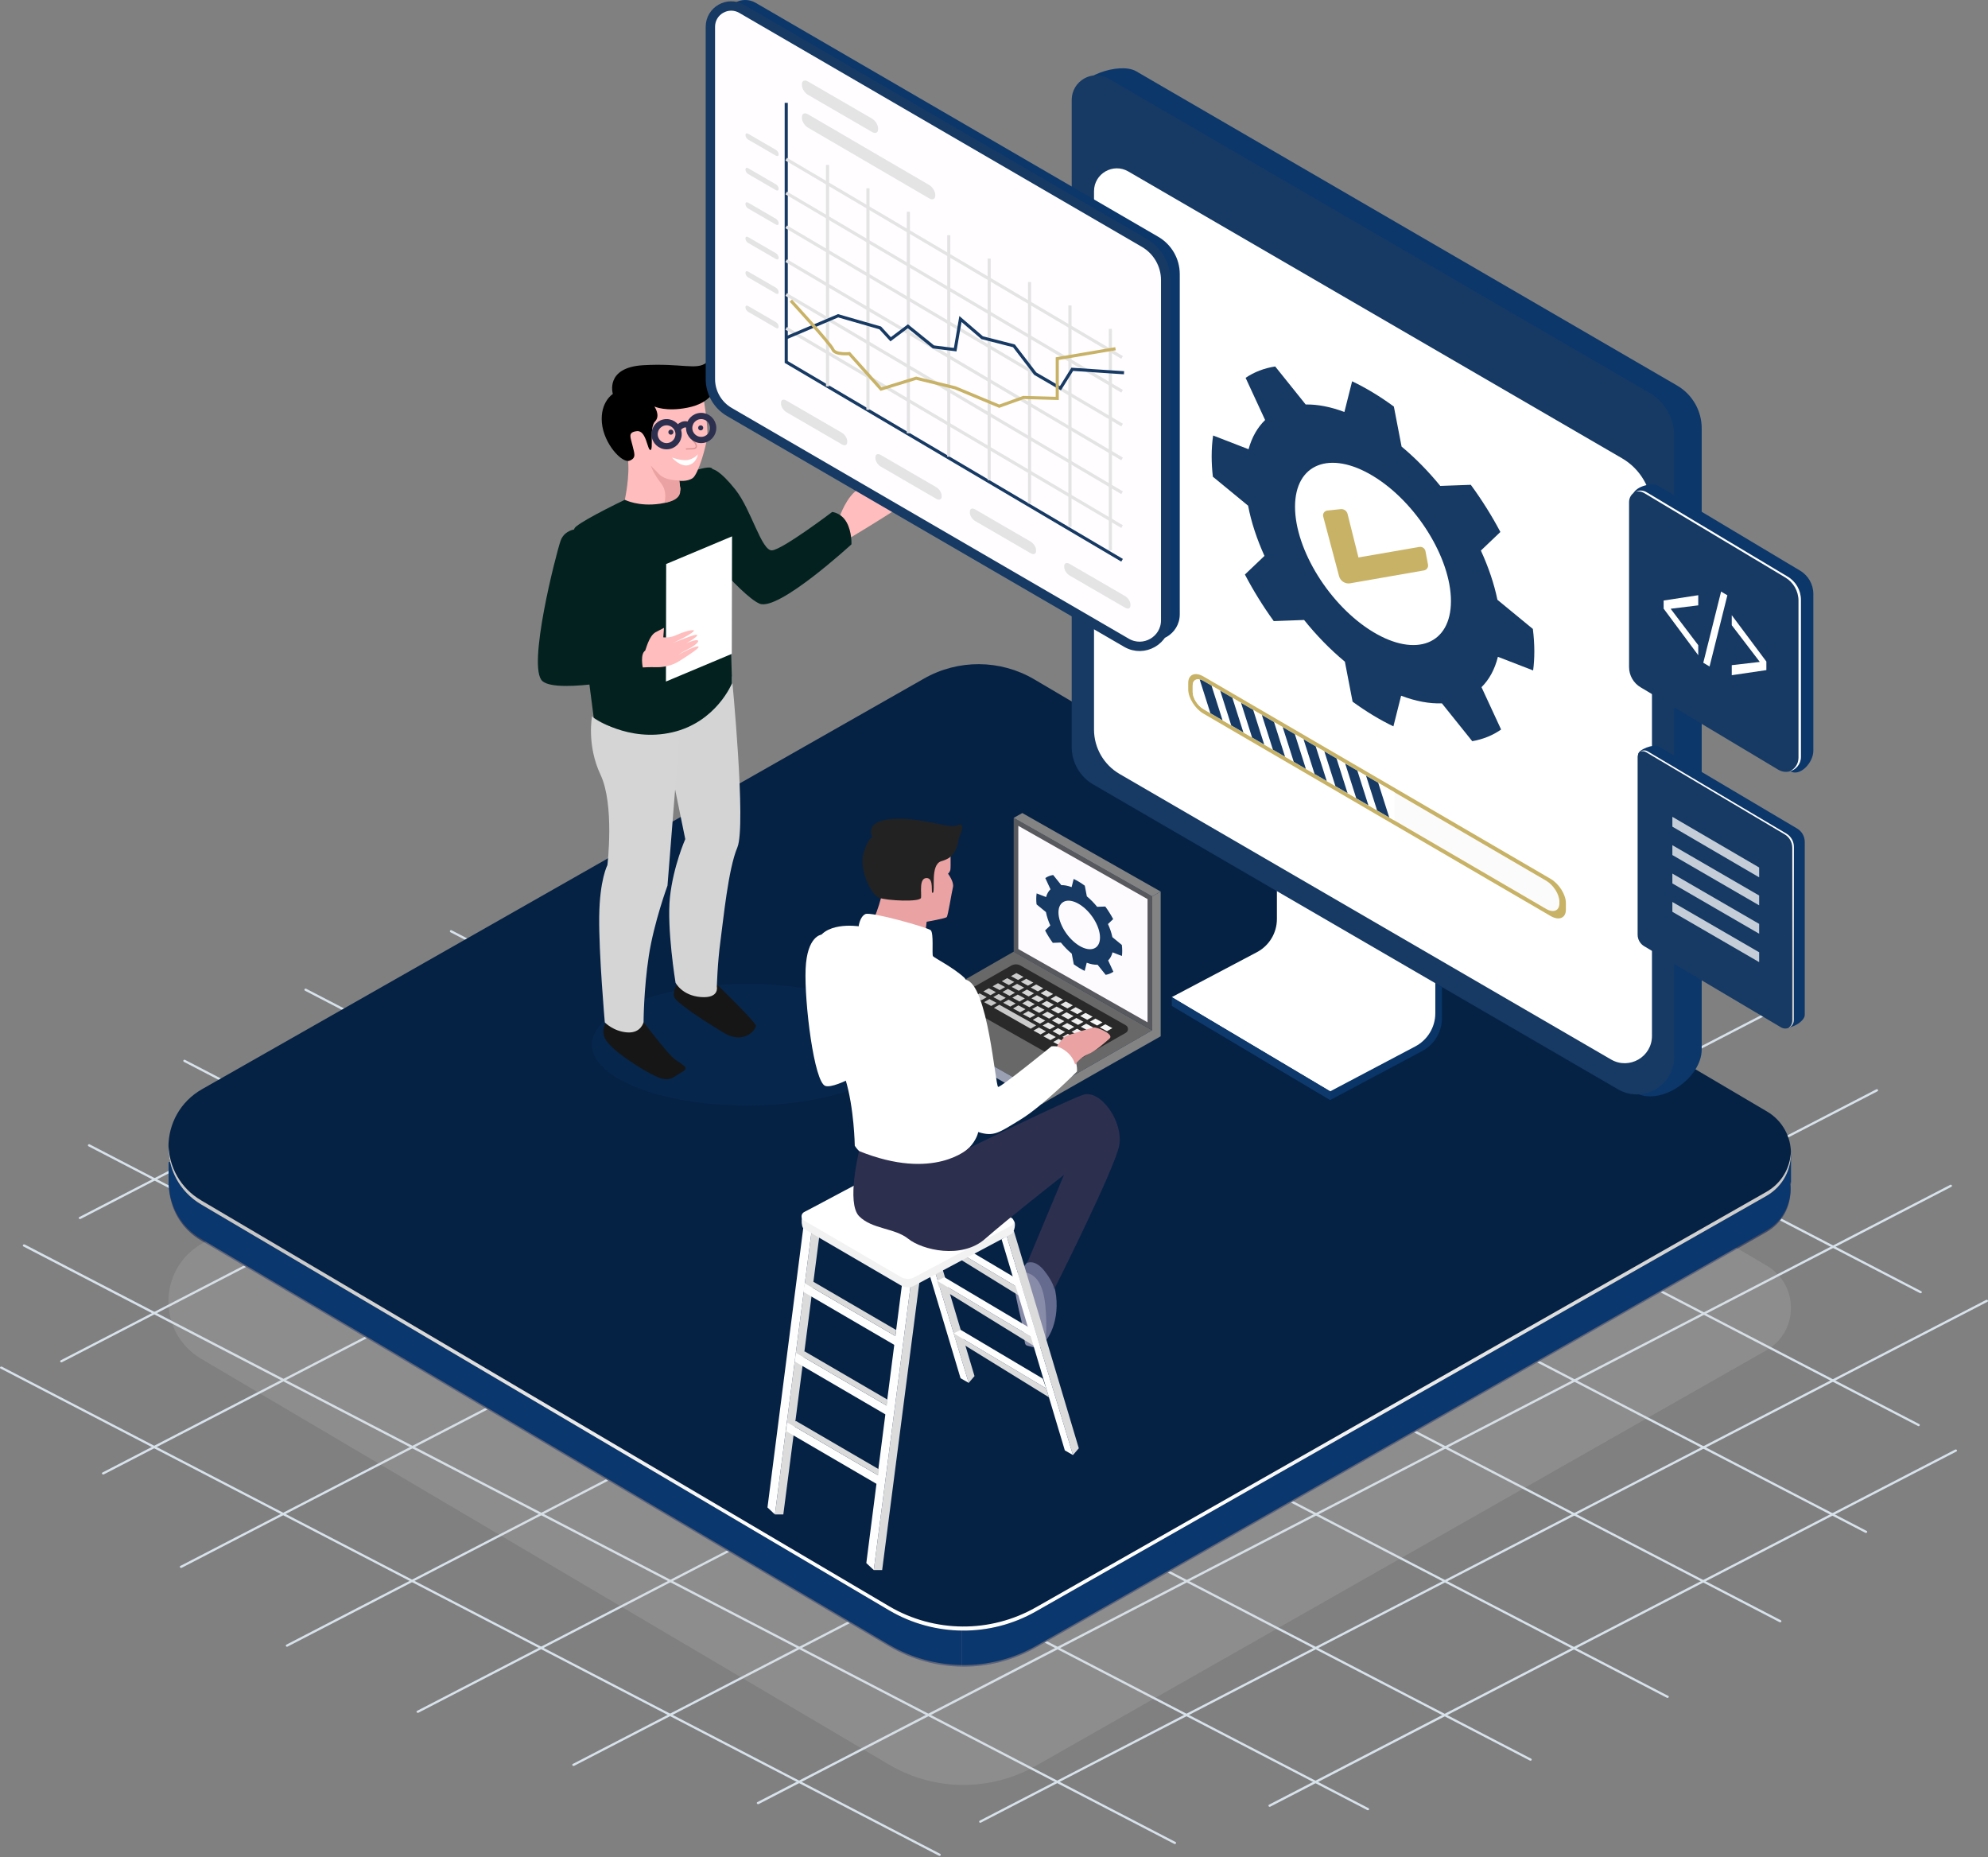<svg width="637" height="595" viewBox="0 0 637 595" fill="none" xmlns="http://www.w3.org/2000/svg">
<rect x="0" y="0" width="637" height="595" fill="#808080" stroke="none"/>
<path d="M347.443 275.31C347.267 275.229 347.224 275.023 347.312 274.817C347.443 274.652 347.662 274.612 347.883 274.693L615.58 413.67C615.799 413.751 615.845 413.997 615.757 414.162C615.626 414.327 615.362 414.409 615.185 414.284L347.446 275.308L347.443 275.31ZM265.402 275.638C265.226 275.557 265.138 275.351 265.271 275.186C265.359 274.98 265.621 274.939 265.797 275.021L614.964 456.257C615.14 456.381 615.183 456.584 615.095 456.749C614.964 456.915 614.745 456.996 614.569 456.872L265.402 275.636V275.638ZM199.541 284.385C199.365 284.303 199.277 284.097 199.411 283.892C199.499 283.727 199.76 283.686 199.936 283.77L598.082 490.47C598.301 490.551 598.346 490.757 598.258 490.922C598.127 491.128 597.908 491.169 597.687 491.087L199.541 284.387V284.385ZM144.337 298.677C144.161 298.555 144.073 298.349 144.206 298.184C144.294 298.019 144.556 297.937 144.732 298.062L570.589 519.095C570.808 519.219 570.853 519.423 570.765 519.588C570.634 519.753 570.415 519.834 570.194 519.712L144.337 298.679V298.677ZM97.725 317.404C97.549 317.282 97.461 317.077 97.594 316.912C97.683 316.747 97.944 316.665 98.12 316.789L534.5 543.325C534.719 543.407 534.764 543.612 534.676 543.777C534.546 543.983 534.327 544.024 534.105 543.942L97.725 317.407V317.404ZM58.92 340.197C58.744 340.075 58.656 339.869 58.789 339.704C58.877 339.539 59.139 339.458 59.315 339.582L490.608 563.448C490.784 563.529 490.872 563.776 490.739 563.941C490.651 564.106 490.389 564.146 490.213 564.065L58.92 340.199V340.197ZM28.358 367.262C28.182 367.14 28.094 366.934 28.227 366.769C28.315 366.604 28.577 366.523 28.753 366.647L438.475 579.302C438.694 579.426 438.739 579.63 438.651 579.795C438.52 579.96 438.301 580.041 438.08 579.919L28.358 367.264V367.262ZM7.486 399.337C7.31 399.255 7.267 399.05 7.355 398.885C7.486 398.679 7.705 398.638 7.926 398.72L376.649 590.142C376.825 590.224 376.913 590.47 376.78 590.635C376.692 590.8 376.43 590.841 376.254 590.757L7.486 399.339V399.337ZM0.206 438.476C-0.013 438.395 -0.058 438.189 0.075 437.983C0.163 437.818 0.425 437.778 0.601 437.861L301.227 593.922C301.446 594.046 301.491 594.25 301.403 594.415C301.272 594.58 301.053 594.661 300.832 594.539L0.206 438.476Z" fill="#D8E2EB"/>
<path d="M262.603 267.207C262.779 267.085 263.041 267.166 263.129 267.329C263.26 267.494 263.172 267.697 262.998 267.821L25.833 390.53C25.657 390.611 25.395 390.571 25.307 390.408C25.176 390.203 25.264 389.998 25.438 389.916L262.603 267.207ZM351.359 264.091C351.535 264.01 351.797 264.051 351.885 264.213C352.016 264.378 351.928 264.624 351.754 264.705L19.863 436.435C19.686 436.557 19.424 436.476 19.336 436.313C19.205 436.148 19.294 435.945 19.467 435.821L351.359 264.094V264.091ZM420.757 271.018C420.933 270.936 421.195 270.977 421.283 271.139C421.414 271.304 421.326 271.55 421.152 271.631L33.25 472.379C33.073 472.46 32.812 472.42 32.723 472.215C32.592 472.05 32.681 471.847 32.854 471.763L420.754 271.018H420.757ZM478.566 283.927C478.785 283.846 479.004 283.886 479.138 284.092C479.226 284.256 479.18 284.459 478.961 284.543L58.228 502.297C58.052 502.379 57.79 502.338 57.702 502.173C57.571 501.968 57.614 501.763 57.833 501.682L478.566 283.927ZM527.42 301.509C527.596 301.428 527.858 301.468 527.947 301.631C528.078 301.795 527.989 302.041 527.816 302.123L92.157 527.541C91.981 527.665 91.761 527.582 91.63 527.417C91.542 527.252 91.588 527.047 91.761 526.925L527.42 301.507V301.509ZM568.287 323.19C568.506 323.109 568.725 323.149 568.858 323.312C568.946 323.477 568.901 323.722 568.682 323.804L134.078 548.73C133.902 548.811 133.64 548.771 133.507 548.566C133.418 548.401 133.464 548.198 133.683 548.114L568.287 323.188V323.19ZM601.208 349.011C601.384 348.93 601.603 348.97 601.734 349.133C601.822 349.298 601.777 349.544 601.603 349.625L183.985 565.739C183.766 565.82 183.547 565.78 183.413 565.615C183.325 565.41 183.371 565.204 183.59 565.123L601.208 349.009V349.011ZM624.867 379.626C625.043 379.505 625.305 379.586 625.393 379.748C625.524 379.913 625.436 380.116 625.262 380.24L243.111 577.994C242.892 578.075 242.673 578.035 242.54 577.829C242.452 577.665 242.497 577.459 242.671 577.378L624.864 379.624L624.867 379.626ZM636.41 416.473C636.587 416.392 636.849 416.432 636.937 416.595C637.068 416.76 636.98 417.005 636.806 417.087L314.31 583.937C314.134 584.061 313.915 583.977 313.784 583.813C313.696 583.648 313.741 583.443 313.915 583.321L636.41 416.471V416.473ZM626.491 464.426C626.667 464.345 626.929 464.386 627.017 464.591C627.148 464.756 627.06 464.961 626.886 465.042L407.06 578.818C406.841 578.942 406.622 578.858 406.488 578.694C406.4 578.529 406.446 578.324 406.619 578.202L626.489 464.426H626.491Z" fill="#D8E2EB"/>
<g clip-path="url(#clip0_2941_3169)">
<path d="M308.207 358.873V533.973C300.134 533.856 292.116 531.708 284.97 527.525L64.491 397.476C57.811 393.583 54.443 386.963 54.093 380.164H54.035V372.83L308.207 358.873Z" fill="#464C66"/>
<path d="M573.858 370.316V379.335H573.625C574.323 385.261 571.825 391.419 565.957 394.79L331.908 527.875C324.529 532.058 316.339 534.09 308.205 533.975V358.875L573.855 370.319L573.858 370.316Z" fill="#464C66"/>
<path opacity="0.17" d="M284.964 565.417L64.515 435.376C50.34 427.057 50.479 406.516 64.765 398.393L296.076 266.852C307.042 260.616 320.5 260.707 331.38 267.093L566.131 405.523C576.527 411.624 576.425 426.689 565.948 432.646L331.915 565.736C317.333 574.029 299.434 573.906 284.964 565.417Z" fill="#D1D1D1"/>
<path d="M308.207 358.35V533.45C300.134 533.332 292.116 531.185 284.97 527.002L64.491 396.953C57.811 393.06 54.443 386.439 54.093 379.641H54.035V372.307L308.207 358.35Z" fill="#0A376D"/>
<path d="M573.858 369.793V378.812H573.625C574.323 384.738 571.825 390.896 565.957 394.266L331.908 527.351C324.529 531.534 316.339 533.567 308.205 533.452V358.352L573.855 369.795L573.858 369.793Z" fill="#0A376D"/>
<path d="M284.964 515.966L64.515 385.927C50.34 377.608 50.479 357.067 64.765 348.944L296.076 217.403C307.042 211.166 320.5 211.258 331.38 217.643L566.131 356.074C576.527 362.175 576.425 377.24 565.948 383.197L331.915 516.287C317.333 524.58 299.434 524.457 284.964 515.968V515.966Z" fill="#052244"/>
<path d="M565.948 381.887L331.914 514.977C317.333 523.27 299.433 523.147 284.963 514.659L64.514 384.62C57.692 380.617 54.188 373.782 53.977 366.861C53.757 374.216 57.261 381.67 64.514 385.926L284.963 515.965C299.433 524.454 317.33 524.577 331.914 516.284L565.948 383.194C571.434 380.074 574.073 374.457 573.854 368.936C573.642 374.02 571.003 379.013 565.948 381.887Z" fill="url(#paint0_linear_2941_3169)"/>
<path opacity="0.23" d="M239.322 354.18C266.738 354.18 288.964 345.465 288.964 334.715C288.964 323.965 266.738 315.25 239.322 315.25C211.905 315.25 189.68 323.965 189.68 334.715C189.68 345.465 211.905 354.18 239.322 354.18Z" fill="#0B3566"/>
<path d="M426.234 352.429L455.633 336.784C459.575 334.702 462.044 330.61 462.044 326.153V316.277L411.287 286.092V295.968C411.287 300.425 408.82 304.519 404.875 306.599L375.477 322.244L426.234 352.429Z" fill="#093568"/>
<path d="M426.217 349.652L453.496 335.253C457.439 333.171 459.908 329.079 459.908 324.622V314.746L409.15 284.561V294.437C409.15 298.894 406.684 302.988 402.739 305.068L375.459 319.467L426.217 349.652Z" fill="white"/>
<path d="M375.459 319.467L426.217 349.652V352.429L375.48 322.244L375.459 319.467Z" fill="#0E396C"/>
<path d="M359.117 248.977L523.855 350.017C531.866 354.67 545.264 345.494 545.264 336.23V137.233C545.264 131.579 542.254 126.351 537.366 123.511L364.039 22.827C358.78 19.77 344.883 24.486 344.883 30.571L352.185 236.935C352.185 241.897 354.827 246.487 359.117 248.98V248.977Z" fill="#0C376A"/>
<path d="M350.33 251.347L518.423 348.99C526.434 353.644 536.474 347.864 536.474 338.599V139.603C536.474 133.949 533.465 128.721 528.576 125.881L355.252 25.199C349.993 22.142 343.398 25.939 343.398 32.024V239.308C343.398 244.269 346.04 248.86 350.33 251.352V251.347Z" fill="#163A64"/>
<path d="M350.548 233.712V61.255C350.548 55.617 356.659 52.098 361.534 54.93L519.722 146.82C525.669 150.274 529.327 156.631 529.327 163.507V331.906C529.327 338.631 522.04 342.825 516.224 339.449L358.757 247.98C353.672 245.027 350.545 239.593 350.545 233.714L350.548 233.712Z" fill="white"/>
<path d="M491.249 214.797C491.502 212.89 491.633 210.868 491.633 208.738C491.633 206.382 491.476 203.965 491.165 201.506L479.807 192.163C478.744 187 476.931 181.668 474.506 176.395L480.756 170.438C478.015 165.257 474.83 160.173 471.28 155.326L461.5 155.682C457.73 151.06 453.555 146.79 449.097 143.078L446.626 130.257C444.436 128.642 442.202 127.15 439.937 125.779C437.672 124.407 435.438 123.203 433.249 122.165L430.777 131.994C426.32 130.314 422.139 129.528 418.369 129.591L408.597 117.41C405.047 117.961 401.862 119.192 399.121 121.058L405.371 134.568C402.946 136.914 401.128 140.042 400.069 143.929L388.712 139.532C388.403 141.617 388.244 143.843 388.244 146.2C388.244 148.329 388.375 150.508 388.628 152.724L399.918 162.012C400.921 167.269 402.719 172.709 405.164 178.104L398.894 184.069C401.564 189.174 404.668 194.191 408.138 198.993L417.862 198.632C421.805 203.549 426.212 208.085 430.931 211.996L433.403 224.809C435.537 226.369 437.722 227.827 439.94 229.17C442.158 230.513 444.342 231.696 446.477 232.721L448.948 222.899C453.659 224.692 458.067 225.491 462.01 225.34L462.017 225.345L471.742 237.468C475.209 236.859 478.313 235.6 480.986 233.727L474.71 220.164C477.161 217.731 478.961 214.473 479.964 210.431L491.254 214.803L491.249 214.797ZM439.937 202.45C426.142 194.104 414.957 176.155 414.957 162.36C414.957 148.564 426.139 144.146 439.937 152.491C453.732 160.836 464.918 178.786 464.918 192.581C464.918 206.376 453.735 210.795 439.937 202.45Z" fill="#163A64"/>
<path d="M496.858 293.479L385.626 228.644C382.938 227.076 380.74 223.596 380.74 220.91V218.778C380.74 216.09 382.94 215.173 385.626 216.74L496.858 281.576C499.547 283.143 501.744 286.623 501.744 289.309V291.441C501.744 294.13 499.544 295.047 496.858 293.479Z" fill="#C8B266"/>
<path d="M499.665 288.854V289.468C499.665 291.794 497.752 292.567 495.398 291.195L385.668 227.233C383.743 226.11 382.17 223.641 382.17 221.739V219.607C382.17 218.133 383.111 217.422 384.43 217.697C384.814 217.77 385.235 217.937 385.668 218.19L495.398 282.153C497.752 283.525 499.665 286.529 499.665 288.852V288.854Z" fill="#FBFBFB"/>
<path d="M446.763 253.805V262.847L385.623 227.21C383.721 226.099 382.166 223.643 382.166 221.741V219.609C382.166 218.136 383.096 217.417 384.397 217.684C384.776 217.754 385.192 217.919 385.62 218.167L446.761 253.805H446.763Z" fill="white"/>
<path d="M391.734 230.771L387.841 228.503L384.4 217.684C384.779 217.754 385.195 217.919 385.623 218.167L388.199 219.669L391.734 230.773V230.771Z" fill="#163A64"/>
<path d="M398.413 234.664L394.52 232.393L390.982 221.289L394.875 223.56L398.413 234.664Z" fill="#163A64"/>
<path d="M405.089 238.554L401.196 236.284L397.658 225.18L401.551 227.45L405.089 238.554Z" fill="#163A64"/>
<path d="M411.763 242.444L407.87 240.176L404.332 229.072L408.228 231.34L411.763 242.444Z" fill="#163A64"/>
<path d="M418.438 246.337L414.545 244.067L411.008 232.963L414.903 235.233L418.438 246.337Z" fill="#163A64"/>
<path d="M425.114 250.228L421.221 247.958L417.684 236.854L421.579 239.124L425.114 250.228Z" fill="#163A64"/>
<path d="M431.79 254.118L427.897 251.85L424.359 240.746L428.255 243.014L431.79 254.118Z" fill="#163A64"/>
<path d="M438.466 258.011L434.573 255.741L431.035 244.637L434.931 246.907L438.466 258.011Z" fill="#163A64"/>
<path d="M445.142 261.902L441.249 259.631L437.711 248.527L441.607 250.798L445.142 261.902Z" fill="#163A64"/>
<path d="M423.985 165.484L429.064 184.594C429.482 186.166 431.034 187.159 432.638 186.88L456.278 182.754C457.151 182.603 457.731 181.764 457.566 180.894L456.754 176.596C456.581 175.679 455.703 175.073 454.786 175.232L435.28 178.603L431.792 164.656C431.543 163.666 430.603 163.01 429.589 163.117L425.296 163.579C424.369 163.679 423.747 164.583 423.987 165.484H423.985Z" fill="#C8B266"/>
<path d="M269.008 165.638C269.008 165.638 271.252 158.845 275.224 156.604C279.197 154.362 280.619 154.012 280.619 154.012C280.619 154.012 282.022 155.31 279.576 156.408C277.131 157.505 277.35 158.09 277.35 158.09C277.35 158.09 280.162 158.777 284.109 157.852C288.055 156.928 290.226 155.937 291.227 156.016C292.227 156.094 292.415 159.595 287.26 163.06C282.105 166.524 272.266 172.405 272.266 172.405C272.266 172.405 272.182 167.595 269.008 165.641V165.638Z" fill="#FFBDBD"/>
<path d="M206.209 327.489C206.209 327.489 213.553 337.122 215.821 339.051C218.086 340.979 221.373 341.912 218.565 343.435C215.756 344.958 214.794 346.899 210.381 344.937C205.969 342.975 195.604 336.373 193.877 332.741C192.15 329.109 195.037 326.604 195.037 326.604L206.212 327.489H206.209Z" fill="#161616"/>
<path d="M229.712 315.419C229.712 315.419 242.146 327.43 242.183 328.642C242.222 329.855 238.423 334.795 231.964 330.923C225.506 327.051 216.693 321.243 216.029 319.443C215.366 317.643 217.367 314.439 217.367 314.439L229.71 315.419H229.712Z" fill="#161616"/>
<path d="M234.492 216.692C234.492 216.692 239.184 264.625 236.26 271.523C233.337 278.421 231.816 294.405 230.855 301.457C229.893 308.509 229.689 316.151 229.689 316.151C229.689 316.151 230.573 319.919 224.54 319.438C218.504 318.96 216.456 314.837 216.456 314.837C216.456 314.837 213.611 297.449 214.664 287.5C215.717 277.551 219.576 268.848 219.576 268.848L210.635 225.131L234.492 216.689V216.692Z" fill="#D4D4D4"/>
<path d="M217.817 234.119L213.879 283.74C213.879 283.74 209.537 295.542 207.896 306.236C206.255 316.929 206.211 327.488 206.211 327.488C206.211 327.488 205.396 331.119 200.933 330.766C196.473 330.414 193.795 327.561 193.795 327.561C193.795 327.561 191.849 305.491 192 293.621C192.149 281.752 194.623 277.195 194.623 277.195C194.623 277.195 196.951 257.842 192.431 248.241C187.911 238.641 189.711 229.471 189.711 229.471C189.711 229.471 195.948 236.572 217.819 234.116L217.817 234.119Z" fill="#D5D5D5"/>
<path d="M228.478 150.368C228.478 150.368 230.647 150.546 235.694 156.939C240.742 163.33 244.013 176.553 247.366 176.325C250.718 176.098 266.65 164.027 266.65 164.027C266.65 164.027 269.558 164.257 271.285 167.358C273.015 170.46 272.827 174.395 272.827 174.395C272.827 174.395 249.477 195.876 243.415 193.418C237.356 190.962 219.997 169.585 219.903 169.206C219.809 168.827 228.475 150.365 228.475 150.365L228.478 150.368Z" fill="#03221F"/>
<path d="M227.83 149.866C223.244 148.382 185.652 166.446 184.09 169.231C182.527 172.017 190.243 229.949 190.243 229.949C190.243 229.949 201.255 237.876 215.396 234.631C229.536 231.386 234.555 218.91 234.555 218.91C234.555 218.91 233.094 163.941 231.911 157.688C230.727 151.436 227.83 149.863 227.83 149.863V149.866Z" fill="#03221F"/>
<path d="M186.091 169.391C190.943 170.337 193.519 177.368 191.907 184.965C190.297 192.563 188.278 206.732 188.278 206.732L207.008 204.859C207.008 204.859 205.496 206.978 205.352 210.212C205.208 213.447 206.99 216.386 206.99 216.386C206.99 216.386 178.851 222.55 173.819 218.233C168.787 213.917 178.179 177.383 179.627 173.245C181.074 169.106 186.091 169.391 186.091 169.391Z" fill="#03221F"/>
<path d="M225.437 127.598C225.437 127.598 226.931 136.552 226.644 139.692C226.354 142.833 223.754 151.975 221.928 153.197C220.102 154.42 217.489 154.018 217.489 154.018L218.017 156.432C218.017 156.432 218.435 160.375 211.49 161.388C204.545 162.402 200.203 160.121 200.203 160.121C200.203 160.121 201.92 152.361 201.172 146.867C200.428 141.372 200.282 127.613 206.014 124.982C211.746 122.351 225.434 127.598 225.434 127.598H225.437Z" fill="#FFBDBD"/>
<path d="M220.331 130.609C213.363 131.999 209.684 130.244 209.684 130.244C209.684 130.244 211.746 133.133 209.88 135.038C208.015 136.943 209.449 144.068 208.425 144.177C207.401 144.287 207.134 137.781 204.062 138.134C200.989 138.49 202.087 140.159 202.646 142.652C203.205 145.144 204.07 146.709 201.705 147.605C199.341 148.502 193.483 142.226 192.864 135.503C192.247 128.783 196.373 126.212 196.373 126.212C196.373 126.212 193.739 117.744 206.058 117.013C218.377 116.281 223.164 118.716 226.375 116.182C229.586 113.65 234.735 127.73 220.331 130.607V130.609Z" fill="black"/>
<path d="M217.686 153.907C217.686 153.907 213.31 154.113 211.225 151.939C209.137 149.766 208.508 149.186 208.508 149.186C208.508 149.186 209.488 151.924 211.776 154.785C214.065 157.643 212.879 161.126 212.879 161.126C212.879 161.126 218.089 160.527 217.955 157.272C217.822 154.017 217.689 153.907 217.689 153.907H217.686Z" fill="#EAA2A2"/>
<path d="M215.785 138.424C215.803 138.874 215.453 139.253 215.003 139.271C214.554 139.289 214.175 138.939 214.157 138.49C214.139 138.04 214.489 137.662 214.938 137.643C215.388 137.625 215.766 137.975 215.785 138.424Z" fill="#2D2F4F"/>
<path d="M225.33 137.049C225.348 137.499 224.998 137.878 224.548 137.896C224.099 137.914 223.72 137.564 223.702 137.115C223.684 136.665 224.034 136.287 224.483 136.268C224.932 136.25 225.311 136.6 225.33 137.049Z" fill="#2D2F4F"/>
<path d="M215.305 146.568C215.305 146.568 218.589 147.856 220.721 147.294C222.853 146.733 223.608 145.51 223.608 145.51C223.608 145.51 223.344 148.245 220.661 149.011C217.978 149.776 215.305 146.568 215.305 146.568Z" fill="white"/>
<path d="M221.999 143.977C221.97 143.977 221.939 143.977 221.91 143.977C220.355 143.995 219.817 144.063 219.812 144.063L219.76 143.66C219.783 143.66 220.322 143.59 221.905 143.572C222.273 143.566 222.738 143.493 222.877 143.164C223.028 142.798 222.746 142.166 222.153 141.552C221.006 140.363 220.815 138.155 220.807 138.061L221.21 138.027C221.21 138.048 221.398 140.185 222.443 141.27C223.169 142.022 223.47 142.788 223.248 143.318C223.13 143.6 222.817 143.94 221.999 143.971V143.977Z" fill="#DD9292"/>
<path d="M217.434 139.007C217.494 141.131 215.82 142.9 213.698 142.958C211.574 143.018 209.805 141.343 209.748 139.222C209.688 137.097 211.362 135.329 213.484 135.271C215.608 135.211 217.377 136.886 217.434 139.007Z" stroke="#2D2F4F" stroke-width="2" stroke-miterlimit="10"/>
<path d="M228.52 137.013C228.58 139.137 226.906 140.906 224.784 140.964C222.66 141.024 220.891 139.349 220.834 137.227C220.774 135.103 222.448 133.334 224.57 133.277C226.694 133.217 228.463 134.892 228.52 137.013Z" stroke="#2D2F4F" stroke-width="2" stroke-miterlimit="10"/>
<path d="M217.086 137.515C217.086 137.515 218.701 134.986 220.908 136.344" stroke="#2D2F4F" stroke-width="2" stroke-miterlimit="10"/>
<path d="M213.459 180.702L234.562 171.842L234.481 209.494L213.381 218.354L213.459 180.702Z" fill="white"/>
<path d="M206.708 208.458C206.925 208.309 207.871 203.74 210.084 202.551C212.297 201.365 212.767 201.174 212.767 201.174L212.529 204.184C212.529 204.184 214.397 204.484 216.438 203.585C218.478 202.687 220.506 201.939 221.945 201.903C223.388 201.866 220.686 203.468 218.792 204.453C216.898 205.438 215.408 206.078 215.408 206.078C215.408 206.078 222.29 203.293 223.118 203.358C223.947 203.423 222.815 204.317 221.222 205.328C219.628 206.337 217.577 207.16 217.577 207.16C217.577 207.16 221.833 204.999 223.273 205.114C224.712 205.229 222.332 207.084 220.579 207.928C218.828 208.772 217.368 209.793 217.368 209.793C217.368 209.793 222.147 207.068 223.581 207.107C225.015 207.147 220.312 210.104 217.681 211.787C215.05 213.469 211.993 213.833 210.18 213.765C208.37 213.697 205.955 213.835 205.955 213.835C205.955 213.835 205.075 209.584 206.711 208.461L206.708 208.458Z" fill="#FFBDBD"/>
<path d="M326.588 408.002C326.588 408.002 329.525 403.267 330.507 403.56C331.489 403.853 337.35 406.311 338.408 415.26C339.466 424.208 335.171 430.889 333.073 430.73C330.975 430.57 326.588 408.002 326.588 408.002Z" fill="#646B8E"/>
<path d="M304.507 270.844C304.507 270.844 304.718 278.026 304.507 278.763C304.295 279.5 303.77 279.923 303.77 279.923C303.77 279.923 305.774 282.559 305.35 284.244C304.93 285.932 303.77 293.418 303.346 293.838C302.923 294.259 296.927 295.322 296.927 295.322L296.313 300.263L279.098 296.582C279.098 296.582 282.787 288.569 282.998 283.508C283.21 278.447 286.479 272.647 288.164 271.753C289.852 270.857 304.504 270.844 304.504 270.844H304.507Z" fill="#EAA2A2"/>
<path d="M307.351 268.265C306.509 272.965 305.284 274.864 301.626 275.917C297.968 276.973 299.761 285.511 298.917 286.039C298.073 286.567 299.468 281.336 296.926 281.315C294.384 281.294 295.332 286.143 295.12 287.62C294.909 289.096 284.157 288.568 281.626 287.62C279.096 286.671 275.196 278.446 276.672 273.388C278.148 268.327 279.543 268.265 279.543 268.265C279.543 268.265 276.429 263 286.062 262.391C295.695 261.78 304.082 265.72 306.93 264.387C309.775 263.055 307.351 268.265 307.351 268.265Z" fill="#222222"/>
<path d="M329.723 408.001C321.449 404.657 326.7 419.241 327.761 425.478C328.822 431.715 327.565 430.711 331.045 431.61C334.528 432.509 335.44 430.254 335.249 423.354C335.058 416.454 334.319 409.857 329.723 408.001Z" fill="#888CA8"/>
<path d="M324.807 304.925L369.179 330.08V287.192L324.807 262.039V304.925Z" fill="#58595E"/>
<path d="M326.291 304.062V264.584L367.698 288.057V327.533L326.291 304.062Z" fill="#FDFBFE"/>
<path d="M333.855 350.354L369.179 330.079L324.807 304.9L289.482 325.175L333.855 350.354Z" fill="#686868"/>
<path d="M369.179 287.191V330.076L333.854 350.351C333.854 350.351 333.316 354.281 333.854 353.74C334.393 353.201 371.909 332.015 371.909 332.015V285.639L369.176 287.188L369.179 287.191Z" fill="#838383"/>
<path d="M324.807 262.038L369.179 287.191L371.912 285.642L327.563 260.486L324.807 262.038Z" fill="#838383"/>
<path d="M289.482 325.176L333.855 350.355V353.743L289.482 328.259V325.176Z" fill="#9BA1B2"/>
<path d="M344.408 340.218L360.735 330.899C361.67 330.366 361.667 329.015 360.732 328.485L327.038 309.367C326.1 308.834 324.951 308.837 324.013 309.37L307.116 319.013C306.243 319.51 306.246 320.769 307.119 321.263L340.53 340.221C341.732 340.903 343.206 340.9 344.405 340.216L344.408 340.218Z" fill="#292929"/>
<path d="M326.214 313.976L327.944 312.986L325.671 311.758L323.941 312.748L326.214 313.976Z" fill="url(#paint1_linear_2941_3169)"/>
<path d="M329.379 315.798L331.108 314.81L328.835 313.582L327.105 314.57L329.379 315.798Z" fill="url(#paint2_linear_2941_3169)"/>
<path d="M332.545 317.621L334.274 316.633L332.001 315.402L330.271 316.393L332.545 317.621Z" fill="url(#paint3_linear_2941_3169)"/>
<path d="M335.709 319.445L337.438 318.455L335.165 317.227L333.436 318.217L335.709 319.445Z" fill="url(#paint4_linear_2941_3169)"/>
<path d="M338.874 321.269L340.606 320.279L338.333 319.051L336.604 320.041L338.874 321.269Z" fill="url(#paint5_linear_2941_3169)"/>
<path d="M342.041 323.089L343.77 322.101L341.497 320.873L339.768 321.861L342.041 323.089Z" fill="url(#paint6_linear_2941_3169)"/>
<path d="M345.205 324.914L346.934 323.926L344.661 322.695L342.932 323.686L345.205 324.914Z" fill="url(#paint7_linear_2941_3169)"/>
<path d="M348.371 326.736L350.1 325.746L347.827 324.518L346.098 325.508L348.371 326.736Z" fill="url(#paint8_linear_2941_3169)"/>
<path d="M351.535 328.56L353.264 327.57L350.991 326.342L349.262 327.329L351.535 328.56Z" fill="url(#paint9_linear_2941_3169)"/>
<path d="M354.701 330.382L356.43 329.394L354.157 328.166L352.428 329.154L354.701 330.382Z" fill="url(#paint10_linear_2941_3169)"/>
<path d="M323.269 315.601L324.999 314.611L322.726 313.383L320.996 314.373L323.269 315.601Z" fill="url(#paint11_linear_2941_3169)"/>
<path d="M326.433 317.425L328.165 316.435L325.892 315.207L324.162 316.197L326.433 317.425Z" fill="url(#paint12_linear_2941_3169)"/>
<path d="M329.599 319.245L331.329 318.257L329.056 317.029L327.326 318.017L329.599 319.245Z" fill="url(#paint13_linear_2941_3169)"/>
<path d="M332.763 321.07L334.493 320.082L332.22 318.852L330.49 319.842L332.763 321.07Z" fill="url(#paint14_linear_2941_3169)"/>
<path d="M335.931 322.894L337.661 321.904L335.388 320.676L333.658 321.666L335.931 322.894Z" fill="url(#paint15_linear_2941_3169)"/>
<path d="M339.095 324.716L340.825 323.726L338.552 322.498L336.822 323.486L339.095 324.716Z" fill="url(#paint16_linear_2941_3169)"/>
<path d="M342.261 326.538L343.991 325.55L341.718 324.322L339.988 325.31L342.261 326.538Z" fill="url(#paint17_linear_2941_3169)"/>
<path d="M345.425 328.361L347.155 327.371L344.882 326.143L343.152 327.133L345.425 328.361Z" fill="url(#paint18_linear_2941_3169)"/>
<path d="M348.589 330.185L350.321 329.195L348.048 327.967L346.318 328.957L348.589 330.185Z" fill="url(#paint19_linear_2941_3169)"/>
<path d="M351.755 332.009L353.485 331.019L351.212 329.791L349.482 330.779L351.755 332.009Z" fill="url(#paint20_linear_2941_3169)"/>
<path d="M320.322 317.225L322.052 316.238L319.778 315.01L318.049 315.997L320.322 317.225Z" fill="url(#paint21_linear_2941_3169)"/>
<path d="M323.488 319.048L325.218 318.058L322.944 316.83L321.215 317.82L323.488 319.048Z" fill="url(#paint22_linear_2941_3169)"/>
<path d="M326.652 320.873L328.382 319.882L326.109 318.654L324.379 319.645L326.652 320.873Z" fill="url(#paint23_linear_2941_3169)"/>
<path d="M329.82 322.694L331.55 321.707L329.277 320.479L327.547 321.466L329.82 322.694Z" fill="url(#paint24_linear_2941_3169)"/>
<path d="M332.984 324.517L334.714 323.529L332.441 322.299L330.711 323.289L332.984 324.517Z" fill="url(#paint25_linear_2941_3169)"/>
<path d="M336.147 326.341L337.88 325.351L335.607 324.123L333.877 325.113L336.147 326.341Z" fill="url(#paint26_linear_2941_3169)"/>
<path d="M339.314 328.165L341.044 327.175L338.771 325.947L337.041 326.935L339.314 328.165Z" fill="url(#paint27_linear_2941_3169)"/>
<path d="M342.478 329.985L344.208 328.998L341.937 327.77L340.205 328.757L342.478 329.985Z" fill="url(#paint28_linear_2941_3169)"/>
<path d="M345.644 331.81L347.374 330.82L345.101 329.592L343.371 330.582L345.644 331.81Z" fill="url(#paint29_linear_2941_3169)"/>
<path d="M348.808 333.634L350.538 332.644L348.265 331.416L346.535 332.406L348.808 333.634Z" fill="url(#paint30_linear_2941_3169)"/>
<path d="M317.377 318.852L319.106 317.865L316.833 316.637L315.104 317.624L317.377 318.852Z" fill="url(#paint31_linear_2941_3169)"/>
<path d="M320.541 320.675L322.27 319.688L319.997 318.457L318.268 319.447L320.541 320.675Z" fill="url(#paint32_linear_2941_3169)"/>
<path d="M323.704 322.499L325.436 321.509L323.163 320.281L321.434 321.271L323.704 322.499Z" fill="url(#paint33_linear_2941_3169)"/>
<path d="M326.871 324.324L328.6 323.333L326.327 322.105L324.598 323.096L326.871 324.324Z" fill="url(#paint34_linear_2941_3169)"/>
<path d="M330.035 326.145L331.764 325.158L329.491 323.93L327.762 324.917L330.035 326.145Z" fill="url(#paint35_linear_2941_3169)"/>
<path d="M333.203 327.968L334.932 326.981L332.659 325.75L330.93 326.74L333.203 327.968Z" fill="url(#paint36_linear_2941_3169)"/>
<path d="M336.367 329.792L338.096 328.802L335.823 327.574L334.094 328.564L336.367 329.792Z" fill="url(#paint37_linear_2941_3169)"/>
<path d="M339.533 331.615L341.262 330.624L338.989 329.396L337.26 330.384L339.533 331.615Z" fill="url(#paint38_linear_2941_3169)"/>
<path d="M342.697 333.436L344.427 332.449L342.153 331.221L340.424 332.208L342.697 333.436Z" fill="url(#paint39_linear_2941_3169)"/>
<path d="M345.863 335.261L347.593 334.271L345.319 333.043L343.59 334.033L345.863 335.261Z" fill="url(#paint40_linear_2941_3169)"/>
<path d="M314.429 320.48L316.159 319.49L313.886 318.262L312.156 319.252L314.429 320.48Z" fill="url(#paint41_linear_2941_3169)"/>
<path d="M317.593 322.302L319.323 321.314L317.05 320.086L315.32 321.074L317.593 322.302Z" fill="url(#paint42_linear_2941_3169)"/>
<path d="M330.254 329.593L332.02 328.522L320.216 321.906L318.486 322.896L330.254 329.593Z" fill="url(#paint43_linear_2941_3169)"/>
<path d="M333.419 331.417L335.151 330.427L332.878 329.199L331.148 330.189L333.419 331.417Z" fill="url(#paint44_linear_2941_3169)"/>
<path d="M336.586 333.24L338.315 332.249L336.042 331.021L334.312 332.012L336.586 333.24Z" fill="url(#paint45_linear_2941_3169)"/>
<path d="M339.75 335.064L341.479 334.074L339.209 332.846L337.477 333.833L339.75 335.064Z" fill="url(#paint46_linear_2941_3169)"/>
<path d="M342.916 336.886L344.645 335.898L342.372 334.67L340.643 335.658L342.916 336.886Z" fill="url(#paint47_linear_2941_3169)"/>
<path d="M359.482 306.288C359.55 305.781 359.584 305.24 359.584 304.673C359.584 304.046 359.542 303.401 359.458 302.745L356.433 300.255C356.148 298.88 355.667 297.459 355.019 296.054L356.684 294.465C355.955 293.085 355.106 291.729 354.16 290.439L351.555 290.533C350.552 289.302 349.439 288.163 348.25 287.175L347.591 283.761C347.009 283.329 346.413 282.932 345.809 282.567C345.206 282.201 344.61 281.879 344.028 281.605L343.369 284.223C342.183 283.776 341.067 283.567 340.064 283.583L337.459 280.338C336.513 280.484 335.664 280.813 334.935 281.31L336.6 284.91C335.954 285.535 335.468 286.368 335.186 287.405L332.161 286.232C332.077 286.789 332.035 287.382 332.035 288.009C332.035 288.576 332.069 289.156 332.137 289.746L335.144 292.221C335.411 293.621 335.892 295.071 336.542 296.508L334.873 298.097C335.583 299.458 336.411 300.793 337.336 302.073L339.928 301.977C340.979 303.288 342.154 304.495 343.411 305.538L344.069 308.953C344.639 309.368 345.219 309.757 345.812 310.115C346.403 310.473 346.985 310.789 347.555 311.061L348.213 308.443C349.467 308.921 350.643 309.133 351.693 309.094L354.285 312.326C355.21 312.164 356.036 311.827 356.749 311.328L355.077 307.714C355.73 307.066 356.208 306.199 356.477 305.12L359.485 306.285L359.482 306.288ZM345.812 302.998C342.136 300.775 339.157 295.993 339.157 292.317C339.157 288.641 342.136 287.465 345.812 289.689C349.488 291.912 352.467 296.694 352.467 300.37C352.467 304.046 349.488 305.222 345.812 302.998Z" fill="#163A64"/>
<path d="M291.426 371.162L312.257 440.88L310.389 443.054L289.15 372.894L291.426 371.162Z" fill="#DBDBDB"/>
<path d="M287.51 373.9L307.779 441.56L310.39 443.054L289.151 372.895L287.51 373.9Z" fill="#FEFEFE"/>
<path d="M291.929 410.67L279.973 503.028H282.664L294.609 410.67H291.929Z" fill="#DBDBDB"/>
<path d="M289.128 410.67L277.588 500.783L279.973 503.028L291.929 410.67H289.128Z" fill="#FEFEFE"/>
<path d="M260.257 392.854L248.301 485.211H250.995L262.94 392.854H260.257Z" fill="#DBDBDB"/>
<path d="M257.456 392.854L245.918 482.967L248.301 485.211L260.257 392.854H257.456Z" fill="#FEFEFE"/>
<path d="M257.43 413.896L287.129 431.218L287.51 428.407L257.811 411.082L257.43 413.896Z" fill="#FEFEFE"/>
<path d="M257.811 411.083L260.638 410.67L287.162 426.122L286.914 428.06L257.811 411.083Z" fill="#DADADA"/>
<path d="M254.678 436.216L284.374 453.539L284.756 450.727L255.059 433.402L254.678 436.216Z" fill="#FEFEFE"/>
<path d="M255.059 433.402L257.886 432.992L284.407 448.444L284.159 450.38L255.059 433.402Z" fill="#DADADA"/>
<path d="M251.924 458.536L281.623 475.858L282.004 473.047L252.305 455.725L251.924 458.536Z" fill="#FEFEFE"/>
<path d="M252.305 455.725L255.132 455.312L281.656 470.764L281.408 472.7L252.305 455.725Z" fill="#DADADA"/>
<path d="M305.586 427.186L335.254 444.848L336.1 447.672L306.203 429.216L305.586 427.186Z" fill="#DBDBDB"/>
<path d="M305.586 427.185L307.836 426.08L334.12 441.686L335.254 444.847L305.586 427.185Z" fill="#FEFEFE"/>
<path d="M300.266 410.354L331.049 428.679L331.927 431.611L300.903 412.462L300.266 410.354Z" fill="#DBDBDB"/>
<path d="M300.266 410.353L302.601 409.203L329.873 425.4L331.049 428.678L300.266 410.353Z" fill="#FEFEFE"/>
<path d="M295.1 394L325.883 412.328L326.761 415.26L295.74 396.108L295.1 394Z" fill="#DBDBDB"/>
<path d="M295.1 394.001L297.435 392.854L324.71 409.05L325.883 412.329L295.1 394.001Z" fill="#FEFEFE"/>
<path d="M324.84 394.287L345.674 464.005L343.806 466.179L322.564 396.019L324.84 394.287Z" fill="#DBDBDB"/>
<path d="M320.924 397.025L341.196 464.688L343.806 466.179L322.565 396.02L320.924 397.025Z" fill="#FEFEFE"/>
<path d="M288.677 411.831L257.582 393.693C256.558 393.095 256.668 388.917 257.713 388.361L289.33 374.192C290.229 373.714 291.31 373.735 292.191 374.249L324.735 391.047C325.686 391.6 325.064 394.822 324.095 395.339L292.925 411.914C291.59 412.625 289.983 412.594 288.677 411.831Z" fill="#F2F2F2"/>
<path d="M288.677 409.143L257.583 391.005C256.559 390.407 256.588 388.918 257.635 388.361L289.333 371.506C290.232 371.028 291.314 371.049 292.194 371.564L324.145 390.203C325.096 390.757 325.068 392.139 324.098 392.656L292.928 409.232C291.593 409.942 289.986 409.911 288.68 409.148L288.677 409.143Z" fill="white"/>
<path d="M263.206 299.455C263.206 299.455 258.589 299.844 258.137 310.429C257.683 321.013 260.86 346.871 264.489 347.929C268.118 348.987 280.818 340.823 280.818 340.823L263.206 299.455Z" fill="white"/>
<path d="M275.131 296.774C275.131 296.774 263.245 294.947 261.474 302.689C259.7 310.431 268.037 336.503 270.874 345.729C273.712 354.952 273.889 367.059 273.889 367.059C273.889 367.059 278.355 375.36 295.102 373.847C311.847 372.334 313.444 362.69 313.444 362.69C313.444 362.69 312.38 316.461 309.01 313.268C305.639 310.075 299.356 306.882 298.951 306.349C298.546 305.816 299.275 298.901 298.201 298.012C297.127 297.126 279.034 291.982 277.26 292.868C275.486 293.753 275.131 296.771 275.131 296.771V296.774Z" fill="white"/>
<path d="M309.42 313.895C303.701 312.813 299.416 320.106 301.535 331.296C303.652 342.486 308.42 361.126 313.447 362.693C318.471 364.261 319.984 362.981 327.09 358.63C334.197 354.28 345.084 343.301 345.084 343.301C345.084 343.301 345.453 340.072 343.227 337.423C341.001 334.773 336.92 335.225 336.92 335.225C336.92 335.225 320.739 348.381 319.832 348.229C318.926 348.078 316.553 315.243 309.423 313.892L309.42 313.895Z" fill="white"/>
<path d="M275.285 368.789C275.285 368.789 271.136 385.448 275.285 389.657C279.434 393.866 286.622 393.367 291.043 396.905C295.464 400.443 308.112 403.552 315.657 396.905C323.206 390.258 340.92 376.411 340.92 376.411L329.137 404.633C329.137 404.633 331.593 403.28 334.689 407.22C337.563 410.878 337.824 412.968 337.824 412.968C337.824 412.968 357.116 374.626 358.603 367.062C360.09 359.498 352.609 348.844 347 350.782C341.388 352.718 310.39 367.867 310.39 367.867C310.39 367.867 299.424 378.551 275.285 368.792V368.789Z" fill="#2D2F4F"/>
<path d="M338.676 335.216C338.676 335.216 340.186 332.776 341.396 332.083C342.605 331.388 349.451 329.4 350.433 329.196C351.413 328.99 357.14 331.334 355.52 332.739C353.9 334.145 350.849 336.927 348.481 337.852C346.114 338.777 344.489 341.092 344.489 341.092C344.489 341.092 343.799 337.136 338.678 335.221L338.676 335.216Z" fill="#EAA2A2"/>
<path d="M371.142 75.869L242.144 0.912C237.699 -1.669 232.129 1.536 232.129 6.676V119.504C232.129 123.86 234.446 127.888 238.214 130.078L365.47 204.023C371.04 207.261 378.024 203.242 378.024 196.799V87.832C378.024 82.902 375.401 78.346 371.14 75.871L371.142 75.869Z" fill="#0C376A"/>
<path d="M366.63 77.789L237.634 2.83C233.189 0.249 227.619 3.454 227.619 8.594V121.422C227.619 125.777 229.937 129.806 233.704 131.996L360.96 205.941C366.531 209.179 373.514 205.16 373.514 198.717V89.75C373.514 84.82 370.891 80.264 366.63 77.789Z" fill="#FFFDFF" stroke="#163A64" stroke-width="3" stroke-miterlimit="10"/>
<path d="M251.93 32.957V115.974L359.538 179.5" stroke="#163A64" stroke-miterlimit="10"/>
<path d="M265.166 123.787V52.83" stroke="#E4E4E4" stroke-miterlimit="10"/>
<path d="M278.109 131.293V60.336" stroke="#E4E4E4" stroke-miterlimit="10"/>
<path d="M291.055 138.8V67.844" stroke="#E4E4E4" stroke-miterlimit="10"/>
<path d="M304.002 146.306V75.35" stroke="#E4E4E4" stroke-miterlimit="10"/>
<path d="M316.947 153.813V82.853" stroke="#E4E4E4" stroke-miterlimit="10"/>
<path d="M329.895 161.319V90.359" stroke="#E4E4E4" stroke-miterlimit="10"/>
<path d="M342.84 168.825V97.865" stroke="#E4E4E4" stroke-miterlimit="10"/>
<path d="M355.783 176.332V105.373" stroke="#E4E4E4" stroke-miterlimit="10"/>
<path d="M251.93 105.184L359.538 168.712" stroke="#E4E4E4" stroke-miterlimit="10"/>
<path d="M251.93 94.346L359.538 157.872" stroke="#E4E4E4" stroke-miterlimit="10"/>
<path d="M251.93 83.508L359.538 147.034" stroke="#E4E4E4" stroke-miterlimit="10"/>
<path d="M251.93 72.668L359.538 136.194" stroke="#E4E4E4" stroke-miterlimit="10"/>
<path d="M251.93 61.83L359.538 125.356" stroke="#E4E4E4" stroke-miterlimit="10"/>
<path d="M251.93 50.99L359.538 114.516" stroke="#E4E4E4" stroke-miterlimit="10"/>
<path d="M251.994 108.19L268.548 101.17L282.041 105.055L285.38 108.695L290.911 104.535L299.089 111.145L306.062 112.031L307.745 102.202L314.7 108.19L324.89 110.803L331.735 119.726L339.774 124.389L343.576 118.32L360.161 119.425" stroke="#163A64" stroke-miterlimit="10"/>
<path d="M253.396 96.32C253.396 96.32 266.141 110.16 266.863 111.96C267.584 113.76 272.153 113.295 272.153 113.295L282.301 124.653L293.557 121.178L306.061 124.248L320.186 130.137L327.946 127.341L338.768 127.644V114.899L357.43 111.73" stroke="#C8B266" stroke-miterlimit="10"/>
<path d="M258.905 30.384L279.415 42.283C280.487 42.907 281.362 42.541 281.362 41.473V41.091C281.362 40.02 280.487 38.633 279.415 38.008L258.905 26.11C257.834 25.485 256.959 25.851 256.959 26.92V27.301C256.959 28.372 257.834 29.76 258.905 30.384Z" fill="#E4E4E4"/>
<path d="M251.949 132.032L269.776 142.376C270.706 142.919 271.469 142.601 271.469 141.67V141.339C271.469 140.409 270.706 139.201 269.776 138.658L251.949 128.314C251.019 127.771 250.256 128.089 250.256 129.02V129.351C250.256 130.282 251.019 131.489 251.949 132.032Z" fill="#E4E4E4"/>
<path d="M239.72 44.715L248.634 49.886C249.099 50.157 249.481 49.998 249.481 49.533V49.368C249.481 48.903 249.099 48.3 248.634 48.028L239.72 42.857C239.255 42.586 238.873 42.745 238.873 43.21V43.375C238.873 43.84 239.255 44.443 239.72 44.715Z" fill="#E4E4E4"/>
<path d="M239.72 55.752L248.634 60.923C249.099 61.194 249.481 61.035 249.481 60.57V60.405C249.481 59.94 249.099 59.337 248.634 59.065L239.72 53.894C239.255 53.623 238.873 53.782 238.873 54.247V54.412C238.873 54.877 239.255 55.48 239.72 55.752Z" fill="#E4E4E4"/>
<path d="M239.72 66.789L248.634 71.96C249.099 72.231 249.481 72.072 249.481 71.607V71.442C249.481 70.977 249.099 70.374 248.634 70.102L239.72 64.931C239.255 64.66 238.873 64.819 238.873 65.284V65.449C238.873 65.914 239.255 66.517 239.72 66.789Z" fill="#E4E4E4"/>
<path d="M239.72 77.826L248.634 82.997C249.099 83.269 249.481 83.109 249.481 82.644V82.48C249.481 82.014 249.099 81.411 248.634 81.139L239.72 75.969C239.255 75.697 238.873 75.856 238.873 76.321V76.486C238.873 76.951 239.255 77.555 239.72 77.826Z" fill="#E4E4E4"/>
<path d="M239.72 88.865L248.634 94.036C249.099 94.308 249.481 94.148 249.481 93.683V93.519C249.481 93.053 249.099 92.45 248.634 92.178L239.72 87.008C239.255 86.736 238.873 86.895 238.873 87.36V87.525C238.873 87.99 239.255 88.594 239.72 88.865Z" fill="#E4E4E4"/>
<path d="M239.72 99.9L248.634 105.071C249.099 105.343 249.481 105.183 249.481 104.718V104.554C249.481 104.089 249.099 103.485 248.634 103.213L239.72 98.043C239.255 97.771 238.873 97.93 238.873 98.396V98.56C238.873 99.025 239.255 99.629 239.72 99.9Z" fill="#E4E4E4"/>
<path d="M282.201 149.477L300.028 159.821C300.958 160.365 301.721 160.046 301.721 159.116V158.784C301.721 157.854 300.958 156.647 300.028 156.103L282.201 145.759C281.271 145.216 280.508 145.535 280.508 146.465V146.797C280.508 147.727 281.271 148.934 282.201 149.477Z" fill="#E4E4E4"/>
<path d="M312.451 166.921L330.278 177.265C331.208 177.808 331.971 177.489 331.971 176.559V176.227C331.971 175.297 331.208 174.09 330.278 173.547L312.451 163.203C311.521 162.659 310.758 162.978 310.758 163.908V164.24C310.758 165.17 311.521 166.377 312.451 166.921Z" fill="#E4E4E4"/>
<path d="M342.701 184.366L360.528 194.71C361.458 195.253 362.221 194.935 362.221 194.004V193.673C362.221 192.743 361.458 191.535 360.528 190.992L342.701 180.648C341.771 180.105 341.008 180.423 341.008 181.354V181.685C341.008 182.616 341.771 183.823 342.701 184.366Z" fill="#E4E4E4"/>
<path d="M258.905 40.896L297.723 63.546C298.794 64.17 299.669 63.804 299.669 62.736V62.354C299.669 61.283 298.794 59.896 297.723 59.271L258.905 36.621C257.834 35.997 256.959 36.363 256.959 37.431V37.813C256.959 38.884 257.834 40.271 258.905 40.896Z" fill="#E4E4E4"/>
<path d="M531.518 155.75L576.721 182.784C579.388 184.338 581.032 187.194 581.032 190.282V240.572C581.032 244.275 576.825 248.954 573.627 247.091L529.704 218.317C527.382 216.964 525.955 214.479 525.955 211.793L523.17 158.982C523.17 156.126 529.051 154.31 531.52 155.747L531.518 155.75Z" fill="#0C376A"/>
<path d="M527.551 157.667L572.754 184.701C575.421 186.255 577.065 189.111 577.065 192.199V242.489C577.065 246.191 573.052 248.499 569.854 246.636L525.738 220.234C523.415 218.881 521.988 216.396 521.988 213.71V160.865C521.988 158.009 525.084 156.23 527.553 157.667H527.551Z" fill="#163A64"/>
<path d="M572.751 184.704L527.548 157.67C526.427 157.017 525.18 157.03 524.148 157.503C524.995 157.325 525.915 157.437 526.764 157.931L571.967 184.965C574.634 186.52 576.278 189.376 576.278 192.464V242.754C576.278 244.815 575.031 246.443 573.375 247.161C575.408 246.67 577.062 244.87 577.062 242.492V192.203C577.062 189.114 575.421 186.259 572.751 184.704Z" fill="white"/>
<path d="M533.066 192.396L544.157 190.695V193.948L535.36 195.03V195.103L544.157 206.711V209.928L533.066 195.001V192.399V192.396Z" fill="white"/>
<path d="M545.77 212.333L551.478 189.529L553.49 190.729L547.781 213.533L545.77 212.333Z" fill="white"/>
<path d="M565.984 214.695L554.893 216.325V213.109L563.831 212.077V212.004L554.893 200.312V197.096L565.984 211.949V214.695Z" fill="white"/>
<path d="M531.4 239.112L575.814 265.438C577.345 266.329 578.285 267.967 578.285 269.739V325.176C578.285 327.3 573.608 329.988 571.774 328.92L530.36 301.593C529.027 300.817 528.209 299.393 528.209 297.852L524.896 241.725C524.896 240.087 529.986 238.292 531.402 239.115L531.4 239.112Z" fill="#0C376A"/>
<path d="M527.923 240.708L572.336 267.034C573.868 267.925 574.808 269.563 574.808 271.335V326.772C574.808 328.896 572.506 330.218 570.672 329.149L526.883 303.187C525.55 302.411 524.732 300.987 524.732 299.445V242.542C524.732 240.904 526.509 239.883 527.925 240.708H527.923Z" fill="#163A64"/>
<g opacity="0.75">
<path d="M535.865 261.699V264.85L563.673 281.086V277.935L535.865 261.699Z" fill="white"/>
<path d="M535.865 270.791V273.942L563.673 290.06V286.909L535.865 270.791Z" fill="white"/>
<path d="M535.865 279.885V283.036L563.673 299.154V296.003L535.865 279.885Z" fill="white"/>
<path d="M535.865 288.977V292.128L563.673 308.248V305.095L535.865 288.977Z" fill="white"/>
</g>
<path d="M572.336 267.034L527.922 240.708C527.159 240.264 526.292 240.358 525.654 240.795C526.203 240.609 526.83 240.638 527.4 240.97L571.814 267.296C573.345 268.187 574.285 269.825 574.285 271.596V327.033C574.285 328.047 573.76 328.873 573.013 329.348C574.027 328.969 574.808 328.008 574.808 326.772V271.335C574.808 269.564 573.867 267.925 572.336 267.034Z" fill="url(#paint48_linear_2941_3169)"/>
</g>
<defs>
<linearGradient id="paint0_linear_2941_3169" x1="319.496" y1="486.595" x2="314.822" y2="387.755" gradientUnits="userSpaceOnUse">
<stop stop-color="white"/>
<stop offset="1" stop-color="#C8C7C7"/>
</linearGradient>
<linearGradient id="paint1_linear_2941_3169" x1="352.768" y1="325.362" x2="323.283" y2="311.627" gradientUnits="userSpaceOnUse">
<stop stop-color="#F8F8F8"/>
<stop offset="1" stop-color="#C8C7C7"/>
</linearGradient>
<linearGradient id="paint2_linear_2941_3169" x1="352.634" y1="325.65" x2="323.15" y2="311.915" gradientUnits="userSpaceOnUse">
<stop stop-color="#F8F8F8"/>
<stop offset="1" stop-color="#C8C7C7"/>
</linearGradient>
<linearGradient id="paint3_linear_2941_3169" x1="352.501" y1="325.937" x2="323.016" y2="312.199" gradientUnits="userSpaceOnUse">
<stop stop-color="#F8F8F8"/>
<stop offset="1" stop-color="#C8C7C7"/>
</linearGradient>
<linearGradient id="paint4_linear_2941_3169" x1="352.367" y1="326.222" x2="322.883" y2="312.487" gradientUnits="userSpaceOnUse">
<stop stop-color="#F8F8F8"/>
<stop offset="1" stop-color="#C8C7C7"/>
</linearGradient>
<linearGradient id="paint5_linear_2941_3169" x1="352.235" y1="326.51" x2="322.751" y2="312.775" gradientUnits="userSpaceOnUse">
<stop stop-color="#F8F8F8"/>
<stop offset="1" stop-color="#C8C7C7"/>
</linearGradient>
<linearGradient id="paint6_linear_2941_3169" x1="352.102" y1="326.793" x2="322.618" y2="313.058" gradientUnits="userSpaceOnUse">
<stop stop-color="#F8F8F8"/>
<stop offset="1" stop-color="#C8C7C7"/>
</linearGradient>
<linearGradient id="paint7_linear_2941_3169" x1="351.969" y1="327.082" x2="322.484" y2="313.347" gradientUnits="userSpaceOnUse">
<stop stop-color="#F8F8F8"/>
<stop offset="1" stop-color="#C8C7C7"/>
</linearGradient>
<linearGradient id="paint8_linear_2941_3169" x1="351.835" y1="327.368" x2="322.348" y2="313.633" gradientUnits="userSpaceOnUse">
<stop stop-color="#F8F8F8"/>
<stop offset="1" stop-color="#C8C7C7"/>
</linearGradient>
<linearGradient id="paint9_linear_2941_3169" x1="351.702" y1="327.653" x2="322.215" y2="313.918" gradientUnits="userSpaceOnUse">
<stop stop-color="#F8F8F8"/>
<stop offset="1" stop-color="#C8C7C7"/>
</linearGradient>
<linearGradient id="paint10_linear_2941_3169" x1="351.568" y1="327.941" x2="322.081" y2="314.206" gradientUnits="userSpaceOnUse">
<stop stop-color="#F8F8F8"/>
<stop offset="1" stop-color="#C8C7C7"/>
</linearGradient>
<linearGradient id="paint11_linear_2941_3169" x1="351.622" y1="327.826" x2="322.138" y2="314.091" gradientUnits="userSpaceOnUse">
<stop stop-color="#F8F8F8"/>
<stop offset="1" stop-color="#C8C7C7"/>
</linearGradient>
<linearGradient id="paint12_linear_2941_3169" x1="351.489" y1="328.114" x2="322.004" y2="314.379" gradientUnits="userSpaceOnUse">
<stop stop-color="#F8F8F8"/>
<stop offset="1" stop-color="#C8C7C7"/>
</linearGradient>
<linearGradient id="paint13_linear_2941_3169" x1="351.355" y1="328.4" x2="321.871" y2="314.662" gradientUnits="userSpaceOnUse">
<stop stop-color="#F8F8F8"/>
<stop offset="1" stop-color="#C8C7C7"/>
</linearGradient>
<linearGradient id="paint14_linear_2941_3169" x1="351.222" y1="328.686" x2="321.738" y2="314.951" gradientUnits="userSpaceOnUse">
<stop stop-color="#F8F8F8"/>
<stop offset="1" stop-color="#C8C7C7"/>
</linearGradient>
<linearGradient id="paint15_linear_2941_3169" x1="351.09" y1="328.974" x2="321.603" y2="315.239" gradientUnits="userSpaceOnUse">
<stop stop-color="#F8F8F8"/>
<stop offset="1" stop-color="#C8C7C7"/>
</linearGradient>
<linearGradient id="paint16_linear_2941_3169" x1="350.957" y1="329.257" x2="321.47" y2="315.522" gradientUnits="userSpaceOnUse">
<stop stop-color="#F8F8F8"/>
<stop offset="1" stop-color="#C8C7C7"/>
</linearGradient>
<linearGradient id="paint17_linear_2941_3169" x1="350.823" y1="329.545" x2="321.336" y2="315.81" gradientUnits="userSpaceOnUse">
<stop stop-color="#F8F8F8"/>
<stop offset="1" stop-color="#C8C7C7"/>
</linearGradient>
<linearGradient id="paint18_linear_2941_3169" x1="350.69" y1="329.832" x2="321.203" y2="316.096" gradientUnits="userSpaceOnUse">
<stop stop-color="#F8F8F8"/>
<stop offset="1" stop-color="#C8C7C7"/>
</linearGradient>
<linearGradient id="paint19_linear_2941_3169" x1="350.556" y1="330.117" x2="321.069" y2="316.382" gradientUnits="userSpaceOnUse">
<stop stop-color="#F8F8F8"/>
<stop offset="1" stop-color="#C8C7C7"/>
</linearGradient>
<linearGradient id="paint20_linear_2941_3169" x1="350.423" y1="330.405" x2="320.936" y2="316.67" gradientUnits="userSpaceOnUse">
<stop stop-color="#F8F8F8"/>
<stop offset="1" stop-color="#C8C7C7"/>
</linearGradient>
<linearGradient id="paint21_linear_2941_3169" x1="350.476" y1="330.289" x2="320.988" y2="316.554" gradientUnits="userSpaceOnUse">
<stop stop-color="#F8F8F8"/>
<stop offset="1" stop-color="#C8C7C7"/>
</linearGradient>
<linearGradient id="paint22_linear_2941_3169" x1="350.342" y1="330.576" x2="320.854" y2="316.84" gradientUnits="userSpaceOnUse">
<stop stop-color="#F8F8F8"/>
<stop offset="1" stop-color="#C8C7C7"/>
</linearGradient>
<linearGradient id="paint23_linear_2941_3169" x1="350.209" y1="330.861" x2="320.721" y2="317.126" gradientUnits="userSpaceOnUse">
<stop stop-color="#F8F8F8"/>
<stop offset="1" stop-color="#C8C7C7"/>
</linearGradient>
<linearGradient id="paint24_linear_2941_3169" x1="350.077" y1="331.149" x2="320.589" y2="317.414" gradientUnits="userSpaceOnUse">
<stop stop-color="#F8F8F8"/>
<stop offset="1" stop-color="#C8C7C7"/>
</linearGradient>
<linearGradient id="paint25_linear_2941_3169" x1="349.943" y1="331.436" x2="320.456" y2="317.7" gradientUnits="userSpaceOnUse">
<stop stop-color="#F8F8F8"/>
<stop offset="1" stop-color="#C8C7C7"/>
</linearGradient>
<linearGradient id="paint26_linear_2941_3169" x1="349.809" y1="331.721" x2="320.322" y2="317.986" gradientUnits="userSpaceOnUse">
<stop stop-color="#F8F8F8"/>
<stop offset="1" stop-color="#C8C7C7"/>
</linearGradient>
<linearGradient id="paint27_linear_2941_3169" x1="349.674" y1="332.009" x2="320.189" y2="318.274" gradientUnits="userSpaceOnUse">
<stop stop-color="#F8F8F8"/>
<stop offset="1" stop-color="#C8C7C7"/>
</linearGradient>
<linearGradient id="paint28_linear_2941_3169" x1="349.54" y1="332.295" x2="320.056" y2="318.557" gradientUnits="userSpaceOnUse">
<stop stop-color="#F8F8F8"/>
<stop offset="1" stop-color="#C8C7C7"/>
</linearGradient>
<linearGradient id="paint29_linear_2941_3169" x1="349.406" y1="332.581" x2="319.922" y2="318.846" gradientUnits="userSpaceOnUse">
<stop stop-color="#F8F8F8"/>
<stop offset="1" stop-color="#C8C7C7"/>
</linearGradient>
<linearGradient id="paint30_linear_2941_3169" x1="349.273" y1="332.869" x2="319.789" y2="319.134" gradientUnits="userSpaceOnUse">
<stop stop-color="#F8F8F8"/>
<stop offset="1" stop-color="#C8C7C7"/>
</linearGradient>
<linearGradient id="paint31_linear_2941_3169" x1="349.328" y1="332.755" x2="319.84" y2="319.019" gradientUnits="userSpaceOnUse">
<stop stop-color="#F8F8F8"/>
<stop offset="1" stop-color="#C8C7C7"/>
</linearGradient>
<linearGradient id="paint32_linear_2941_3169" x1="349.195" y1="333.041" x2="319.707" y2="319.306" gradientUnits="userSpaceOnUse">
<stop stop-color="#F8F8F8"/>
<stop offset="1" stop-color="#C8C7C7"/>
</linearGradient>
<linearGradient id="paint33_linear_2941_3169" x1="349.061" y1="333.327" x2="319.573" y2="319.591" gradientUnits="userSpaceOnUse">
<stop stop-color="#F8F8F8"/>
<stop offset="1" stop-color="#C8C7C7"/>
</linearGradient>
<linearGradient id="paint34_linear_2941_3169" x1="348.925" y1="333.615" x2="319.44" y2="319.879" gradientUnits="userSpaceOnUse">
<stop stop-color="#F8F8F8"/>
<stop offset="1" stop-color="#C8C7C7"/>
</linearGradient>
<linearGradient id="paint35_linear_2941_3169" x1="348.792" y1="333.902" x2="319.307" y2="320.167" gradientUnits="userSpaceOnUse">
<stop stop-color="#F8F8F8"/>
<stop offset="1" stop-color="#C8C7C7"/>
</linearGradient>
<linearGradient id="paint36_linear_2941_3169" x1="348.66" y1="334.187" x2="319.175" y2="320.451" gradientUnits="userSpaceOnUse">
<stop stop-color="#F8F8F8"/>
<stop offset="1" stop-color="#C8C7C7"/>
</linearGradient>
<linearGradient id="paint37_linear_2941_3169" x1="348.526" y1="334.474" x2="319.042" y2="320.739" gradientUnits="userSpaceOnUse">
<stop stop-color="#F8F8F8"/>
<stop offset="1" stop-color="#C8C7C7"/>
</linearGradient>
<linearGradient id="paint38_linear_2941_3169" x1="348.393" y1="334.76" x2="318.908" y2="321.023" gradientUnits="userSpaceOnUse">
<stop stop-color="#F8F8F8"/>
<stop offset="1" stop-color="#C8C7C7"/>
</linearGradient>
<linearGradient id="paint39_linear_2941_3169" x1="348.259" y1="335.046" x2="318.775" y2="321.311" gradientUnits="userSpaceOnUse">
<stop stop-color="#F8F8F8"/>
<stop offset="1" stop-color="#C8C7C7"/>
</linearGradient>
<linearGradient id="paint40_linear_2941_3169" x1="348.126" y1="335.334" x2="318.641" y2="321.599" gradientUnits="userSpaceOnUse">
<stop stop-color="#F8F8F8"/>
<stop offset="1" stop-color="#C8C7C7"/>
</linearGradient>
<linearGradient id="paint41_linear_2941_3169" x1="348.178" y1="335.218" x2="318.693" y2="321.483" gradientUnits="userSpaceOnUse">
<stop stop-color="#F8F8F8"/>
<stop offset="1" stop-color="#C8C7C7"/>
</linearGradient>
<linearGradient id="paint42_linear_2941_3169" x1="348.045" y1="335.506" x2="318.56" y2="321.771" gradientUnits="userSpaceOnUse">
<stop stop-color="#F8F8F8"/>
<stop offset="1" stop-color="#C8C7C7"/>
</linearGradient>
<linearGradient id="paint43_linear_2941_3169" x1="432.914" y1="375.909" x2="317.138" y2="321.98" gradientUnits="userSpaceOnUse">
<stop stop-color="#F8F8F8"/>
<stop offset="1" stop-color="#C8C7C7"/>
</linearGradient>
<linearGradient id="paint44_linear_2941_3169" x1="347.379" y1="336.938" x2="317.894" y2="323.203" gradientUnits="userSpaceOnUse">
<stop stop-color="#F8F8F8"/>
<stop offset="1" stop-color="#C8C7C7"/>
</linearGradient>
<linearGradient id="paint45_linear_2941_3169" x1="347.246" y1="337.222" x2="317.761" y2="323.486" gradientUnits="userSpaceOnUse">
<stop stop-color="#F8F8F8"/>
<stop offset="1" stop-color="#C8C7C7"/>
</linearGradient>
<linearGradient id="paint46_linear_2941_3169" x1="347.112" y1="337.509" x2="317.625" y2="323.774" gradientUnits="userSpaceOnUse">
<stop stop-color="#F8F8F8"/>
<stop offset="1" stop-color="#C8C7C7"/>
</linearGradient>
<linearGradient id="paint47_linear_2941_3169" x1="346.978" y1="337.797" x2="317.491" y2="324.062" gradientUnits="userSpaceOnUse">
<stop stop-color="#F8F8F8"/>
<stop offset="1" stop-color="#C8C7C7"/>
</linearGradient>
<linearGradient id="paint48_linear_2941_3169" x1="545.127" y1="292.033" x2="564.634" y2="262.075" gradientUnits="userSpaceOnUse">
<stop stop-color="#D1D0D0"/>
<stop offset="1" stop-color="white"/>
</linearGradient>
<clipPath id="clip0_2941_3169">
<rect width="535.723" height="571.871" fill="white" transform="translate(53.967)"/>
</clipPath>
</defs>
</svg>
